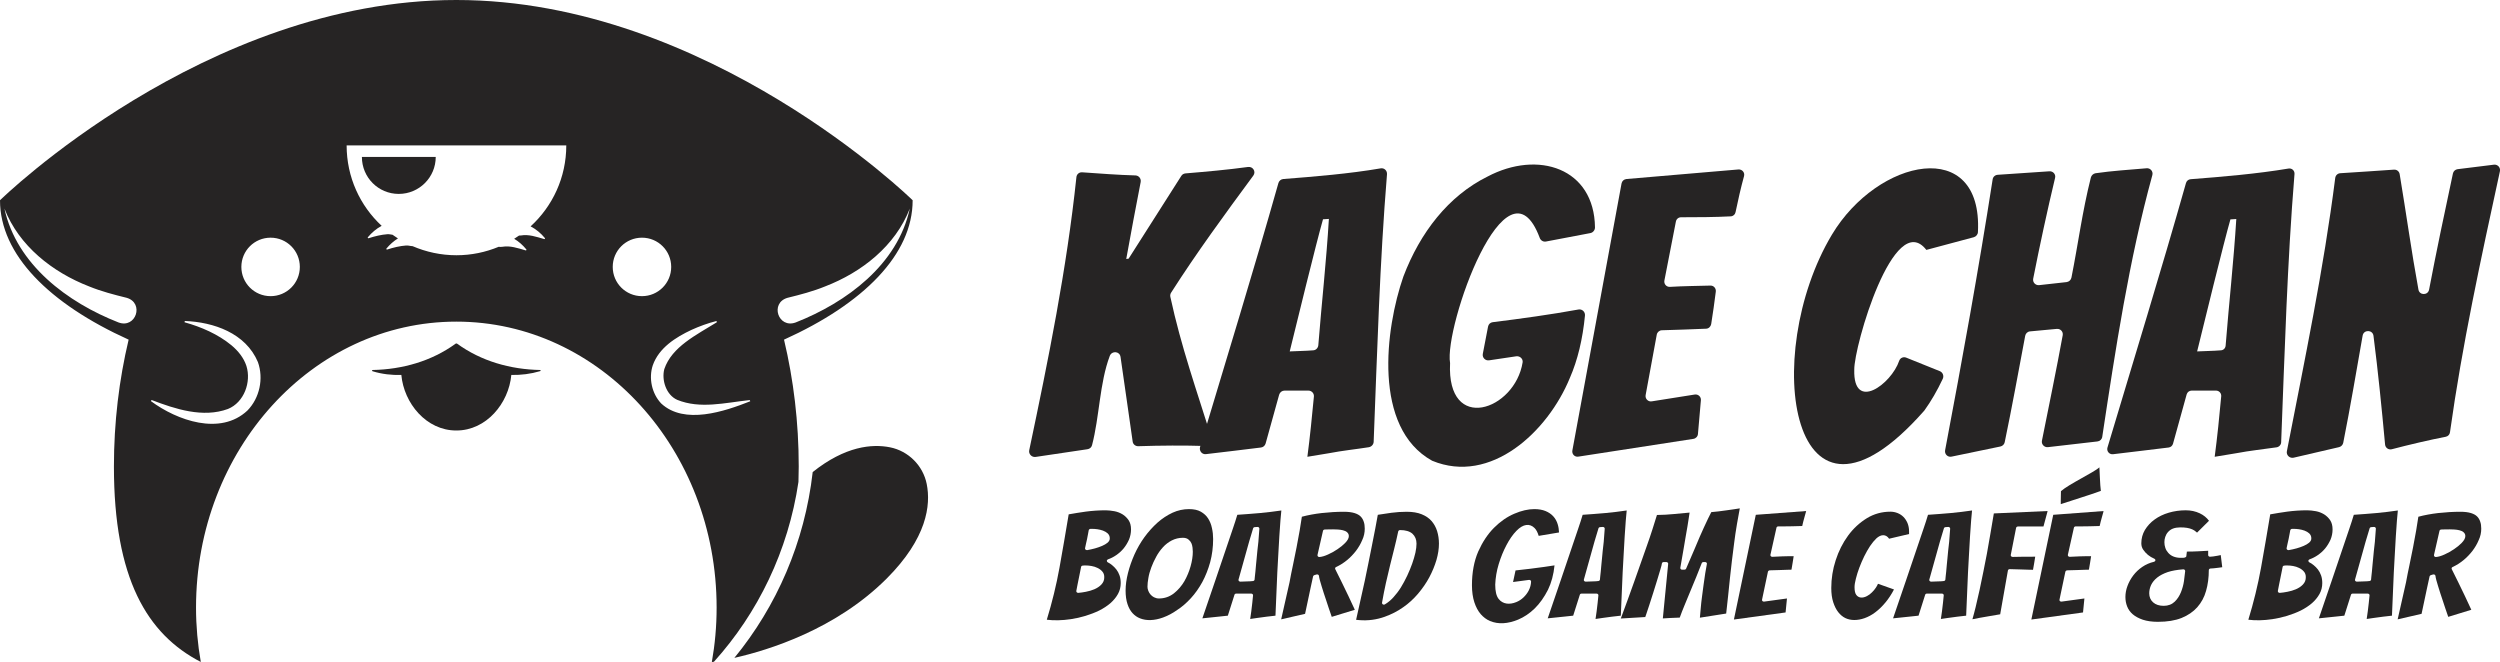 <?xml version="1.0" encoding="utf-8"?>

<svg version="1.1" id="图层_1" xmlns="http://www.w3.org/2000/svg" xmlns:xlink="http://www.w3.org/1999/xlink" x="0px" y="0px"
	 viewBox="0 0 271.9 72" style="enable-background:new 0 0 271.9 72;" xml:space="preserve">
<style type="text/css">
	.st0{fill:#262424;}
</style>
<g>
	<g>
		<path class="st0" d="M100.79,52.64c-0.4-2-1.99-3.59-3.99-3.99c-1.96-0.39-4.87-0.13-8.41,2.69c-0.87,7.65-3.93,14.62-8.52,20.21
			c3.73-0.84,11.04-3.1,16.57-8.63C100.82,58.53,101.25,54.94,100.79,52.64z"/>
		<path class="st0" d="M43.37,21.09c2.22,0,4.02-1.8,4.02-4.02h-8.03C39.36,19.3,41.15,21.09,43.37,21.09z"/>
		<path class="st0" d="M58.74,40.24c-1.61-0.03-3.21-0.27-4.74-0.74c-1.53-0.47-2.99-1.18-4.28-2.12c-0.05-0.03-0.12-0.04-0.17,0
			c-1.29,0.94-2.75,1.65-4.28,2.12c-1.53,0.47-3.13,0.71-4.74,0.74c-0.03,0-0.05,0.02-0.06,0.05c-0.02,0.05,0.02,0.09,0.06,0.09
			c1.01,0.31,2.07,0.43,3.12,0.4c0.28,3.08,2.72,6.05,5.98,6.04c3.26,0.01,5.7-2.96,5.98-6.04c1.05,0.02,2.11-0.11,3.12-0.41
			c0.04-0.01,0.07-0.03,0.07-0.07C58.8,40.27,58.77,40.24,58.74,40.24z"/>
		<path class="st0" d="M99.26,21.78c0,0-22.22-21.78-49.63-21.78S0,21.78,0,21.78c0,5.89,5.33,11.24,13.99,15.16
			c-1.04,4.37-1.6,9-1.6,13.8c0,12.14,3.58,18.23,9.46,21.26c0,0,0,0,0,0c0,0-0.01,0-0.01,0c-0.34-1.92-0.52-3.9-0.52-5.92
			c0-17.17,12.67-31.1,28.31-31.1s28.31,13.92,28.31,31.1c0,2.02-0.18,4-0.52,5.92c0.01-0.01,0.02-0.01,0.03-0.01c0,0,0,0.01,0,0.01
			s0.08-0.01,0.2-0.03c4.78-5.3,8.08-12.06,9.19-19.56c0.02-0.54,0.03-1.09,0.03-1.67c0-4.8-0.56-9.43-1.6-13.8
			C93.93,33.02,99.26,27.68,99.26,21.78z M12.89,35.07C7.35,32.9,1.81,28.78,0.48,22.68c1.58,4.07,5.24,6.93,9.21,8.47
			c1.32,0.54,2.71,0.9,4.09,1.24C15.71,32.95,14.79,35.77,12.89,35.07z M26.91,44.65c-2.95,2.77-7.67,1.07-10.49-1.02
			c0,0,0.06-0.13,0.06-0.13c2.58,0.99,5.6,1.98,8.31,0.98c1.76-0.71,2.56-2.94,2.01-4.68c-0.29-0.89-0.91-1.65-1.63-2.25
			c-1.47-1.21-3.28-1.99-5.1-2.5c0,0,0.03-0.14,0.03-0.14c3.12,0.12,6.62,1.31,7.95,4.47C28.69,41.17,28.24,43.29,26.91,44.65z
			 M29.43,32.21c-1.76,0-3.18-1.42-3.18-3.18s1.42-3.18,3.18-3.18s3.18,1.42,3.18,3.18S31.19,32.21,29.43,32.21z M59.26,25.89
			c0.05,0.06-0.02,0.14-0.08,0.11c-0.82-0.24-1.69-0.54-2.52-0.39c-0.08,0.01-0.15,0.01-0.21,0.01c-0.17,0.12-0.35,0.24-0.53,0.35
			c0.51,0.3,0.94,0.69,1.32,1.15c0.05,0.06-0.02,0.14-0.08,0.11c-0.82-0.24-1.69-0.54-2.52-0.39c-0.16,0.02-0.28,0.02-0.4,0
			c-1.42,0.59-2.97,0.92-4.6,0.92c-1.69,0-3.31-0.36-4.77-0.99c-0.23,0-0.46-0.09-0.7-0.07c-0.68,0.05-1.39,0.22-2.06,0.44
			c-0.07,0.02-0.12-0.06-0.08-0.11c0.36-0.43,0.77-0.8,1.25-1.1c-0.2-0.13-0.4-0.26-0.59-0.4c-0.18-0.02-0.36-0.07-0.54-0.06
			c-0.68,0.05-1.39,0.22-2.06,0.44c-0.07,0.02-0.12-0.06-0.08-0.11c0.42-0.5,0.92-0.93,1.5-1.24c-2.35-2.18-3.81-5.29-3.81-8.75
			h23.89c0,3.49-1.49,6.62-3.88,8.81C58.31,24.93,58.83,25.37,59.26,25.89z M66.64,29.03c0-1.76,1.42-3.18,3.18-3.18
			s3.18,1.42,3.18,3.18s-1.42,3.18-3.18,3.18S66.64,30.79,66.64,29.03z M71.91,43.88c-1.02-1.08-1.38-2.75-0.91-4.16
			c0.67-1.89,2.48-3.03,4.2-3.84c0.88-0.4,1.79-0.73,2.73-0.97l0.03,0.14c-2.24,1.39-4.89,2.67-5.71,5.09
			c-0.31,1.18,0.19,2.81,1.41,3.35c2.49,1.01,5.14,0.32,7.88,0.02c0,0,0.06,0.13,0.06,0.13C78.8,44.75,74.43,46.23,71.91,43.88z
			 M85.65,32.39c1.38-0.34,2.77-0.7,4.09-1.24c3.97-1.53,7.63-4.39,9.21-8.47c-1.32,6.1-6.87,10.21-12.41,12.39
			C84.63,35.77,83.71,32.95,85.65,32.39z"/>
	</g>
	<g>
		<g>
			<path class="st0" d="M111.94,48.96c2.09-9.9,4.08-19.73,5.13-29.69c0.03-0.32,0.3-0.55,0.62-0.53c1.88,0.13,3.91,0.29,5.8,0.34
				c0.37,0.01,0.64,0.35,0.57,0.72c-0.54,2.78-1.03,5.38-1.57,8.37l0.26-0.04c1.73-2.7,3.97-6.23,5.73-9
				c0.1-0.16,0.26-0.25,0.45-0.27c2.28-0.19,4.54-0.39,6.81-0.7c0.53-0.07,0.89,0.51,0.57,0.94c-3.09,4.19-6.17,8.39-8.94,12.73
				c-0.09,0.14-0.12,0.31-0.08,0.47c1.16,5.38,2.87,10.2,4.5,15.42c0.12,0.4-0.18,0.8-0.6,0.79c-2.47-0.08-4.92-0.06-7.39,0.02
				c-0.3,0.01-0.57-0.2-0.61-0.5c-0.4-2.91-0.9-6.2-1.32-9.21c-0.09-0.63-0.94-0.7-1.17-0.11c-1.11,2.94-1.12,6.63-1.93,9.71
				c-0.06,0.24-0.26,0.41-0.51,0.44l-5.65,0.84C112.2,49.74,111.85,49.37,111.94,48.96z"/>
			<path class="st0" d="M144.49,49.3c-0.85,0.14-1.62,0.27-2.3,0.38c0.28-2.11,0.51-4.44,0.71-6.55c0.03-0.36-0.25-0.65-0.61-0.65
				h-2.58c-0.27,0-0.51,0.18-0.59,0.45l-1.47,5.3c-0.07,0.24-0.26,0.41-0.5,0.44c-1.9,0.25-4.03,0.48-5.98,0.72
				c-0.44,0.06-0.77-0.35-0.65-0.78c2.86-9.55,5.83-19.18,8.52-28.7c0.07-0.24,0.28-0.42,0.53-0.44c3.46-0.27,7.15-0.57,10.59-1.16
				c0.39-0.07,0.72,0.25,0.69,0.64c-0.79,9.65-1.06,19.17-1.45,29.1c-0.01,0.29-0.24,0.54-0.53,0.59
				C147.4,48.87,146.06,49,144.49,49.3z M140.27,38.22c0.71-0.04,1.75-0.05,2.57-0.12c0.29-0.02,0.51-0.26,0.54-0.55
				c0.35-4.43,0.88-9.2,1.15-13.74l-0.64,0.04C143.19,26.28,140.91,35.61,140.27,38.22z"/>
			<path class="st0" d="M170.74,41.1c-2.4,5.86-8.61,11.65-14.98,9.01c-6.48-3.58-5.1-14.36-3.13-20.03
				c1.82-4.79,4.9-8.77,9.14-10.87c5.51-2.92,11.63-0.93,11.7,5.53c0,0.29-0.22,0.56-0.5,0.61l-4.84,0.92
				c-0.29,0.05-0.57-0.12-0.67-0.4c-3.6-9.63-10.42,9.72-9.75,13.62c-0.38,7.72,7.06,5.14,7.89-0.08c0.06-0.39-0.3-0.71-0.69-0.66
				l-2.96,0.44c-0.41,0.06-0.76-0.3-0.68-0.71l0.57-2.96c0.05-0.26,0.25-0.45,0.51-0.48c3.05-0.38,6.33-0.83,9.33-1.38
				c0.39-0.07,0.74,0.26,0.7,0.66C172.13,36.89,171.59,39.15,170.74,41.1z"/>
			<path class="st0" d="M171.01,49l5.35-29.05c0.05-0.26,0.26-0.45,0.53-0.48l12.18-1.04c0.41-0.03,0.72,0.34,0.61,0.73
				c-0.35,1.28-0.66,2.65-0.92,3.91c-0.05,0.26-0.26,0.45-0.53,0.46c-1.67,0.09-3.7,0.1-5.4,0.1c-0.28,0-0.51,0.2-0.56,0.47
				l-1.25,6.41c-0.07,0.38,0.22,0.71,0.6,0.69c1.47-0.09,3.01-0.1,4.41-0.14c0.36-0.01,0.63,0.31,0.58,0.67
				c-0.16,1.19-0.3,2.33-0.5,3.52c-0.05,0.27-0.27,0.49-0.55,0.5c-1.52,0.08-3.21,0.11-4.82,0.17c-0.27,0.01-0.5,0.21-0.55,0.48
				l-1.21,6.57c-0.07,0.4,0.27,0.75,0.67,0.68l4.67-0.74c0.38-0.06,0.71,0.25,0.67,0.63l-0.32,3.66c-0.02,0.27-0.23,0.49-0.49,0.53
				l-12.5,1.93C171.28,49.74,170.94,49.4,171.01,49z"/>
			<path class="st0" d="M209.3,44.64c-0.02,0.02-0.04,0.05-0.06,0.07c-14.5,16.42-17.84-6.09-10-19.19
				c4.98-8.31,16.41-10.74,15.88-0.28c-0.01,0.26-0.2,0.49-0.45,0.56l-5.16,1.38c-3.52-4.53-7.88,10.48-7.84,13.04
				c-0.12,4.61,4.03,1.57,4.89-0.99c0.11-0.31,0.46-0.46,0.77-0.33l3.65,1.47c0.32,0.13,0.46,0.51,0.32,0.82
				C210.69,42.49,210.02,43.64,209.3,44.64z"/>
			<path class="st0" d="M211.55,48.97c1.86-9.81,3.65-19.68,5.17-29.46c0.04-0.28,0.27-0.48,0.55-0.5l5.62-0.38
				c0.4-0.03,0.72,0.33,0.62,0.72c-0.84,3.51-1.68,7.4-2.38,10.96c-0.08,0.4,0.26,0.75,0.66,0.7l2.97-0.33
				c0.26-0.03,0.48-0.23,0.53-0.49c0.75-3.77,1.17-7.13,2.11-10.88c0.06-0.24,0.27-0.43,0.51-0.47c1.86-0.27,3.64-0.37,5.55-0.54
				c0.41-0.04,0.74,0.34,0.63,0.74c-2.55,9.28-4,18.9-5.45,28.47c-0.04,0.27-0.25,0.47-0.52,0.5l-5.38,0.62
				c-0.4,0.05-0.74-0.31-0.66-0.7c0.75-3.76,1.59-7.79,2.26-11.47c0.07-0.39-0.25-0.73-0.65-0.69l-2.9,0.27
				c-0.27,0.02-0.48,0.22-0.53,0.48c-0.7,3.71-1.45,7.85-2.23,11.58c-0.05,0.23-0.23,0.41-0.47,0.46l-5.3,1.1
				C211.84,49.76,211.47,49.39,211.55,48.97z"/>
			<path class="st0" d="M243.17,49.3c-0.85,0.14-1.62,0.27-2.3,0.38c0.28-2.12,0.52-4.46,0.71-6.58c0.03-0.34-0.24-0.62-0.57-0.62
				h-2.64c-0.26,0-0.48,0.17-0.55,0.42l-1.48,5.35c-0.06,0.22-0.24,0.39-0.47,0.42c-1.92,0.25-4.08,0.48-6.05,0.73
				c-0.41,0.05-0.73-0.33-0.61-0.73c2.86-9.57,5.84-19.22,8.54-28.77c0.07-0.23,0.26-0.39,0.5-0.41c3.49-0.27,7.19-0.58,10.65-1.16
				c0.37-0.06,0.68,0.23,0.65,0.6c-0.79,9.68-1.06,19.21-1.45,29.17c-0.01,0.28-0.23,0.51-0.5,0.55
				C246.1,48.87,244.76,49,243.17,49.3z M238.96,38.22c0.72-0.04,1.77-0.05,2.6-0.12c0.28-0.02,0.48-0.24,0.5-0.52
				c0.35-4.44,0.88-9.22,1.16-13.76l-0.64,0.04C241.88,26.28,239.6,35.61,238.96,38.22z"/>
			<path class="st0" d="M248.72,49.08c1.93-9.92,4-19.79,5.26-29.73c0.04-0.28,0.26-0.49,0.54-0.51c1.94-0.13,3.95-0.25,5.85-0.39
				c0.31-0.02,0.57,0.19,0.62,0.5c0.71,4.25,1.28,8.41,2.04,12.55c0.12,0.64,1.04,0.64,1.16-0.01c0.8-4.19,1.68-8.37,2.59-12.62
				c0.05-0.25,0.26-0.44,0.51-0.47l3.95-0.49c0.41-0.05,0.74,0.32,0.65,0.72c-2.09,9.63-4.1,18.86-5.43,28.38
				c-0.03,0.25-0.21,0.44-0.45,0.49c-1.72,0.33-4.1,0.89-5.88,1.36c-0.36,0.09-0.7-0.16-0.73-0.52c-0.37-4-0.76-7.92-1.26-11.82
				c-0.09-0.67-1.06-0.69-1.18-0.02c-0.68,3.86-1.33,7.74-2.11,11.66c-0.05,0.23-0.22,0.41-0.45,0.47l-4.95,1.15
				C249.02,49.87,248.64,49.5,248.72,49.08z"/>
		</g>
		<g>
			<path class="st0" d="M123.01,57.58c0-0.41-0.09-0.74-0.26-1c-0.18-0.26-0.4-0.48-0.66-0.64c-0.27-0.16-0.56-0.28-0.88-0.34
				c-0.34-0.06-0.66-0.1-0.95-0.1c-0.73,0-1.46,0.05-2.15,0.14c-0.64,0.09-1.27,0.19-1.88,0.3c-0.32,1.94-0.66,3.89-1,5.8
				c-0.34,1.89-0.81,3.8-1.38,5.66c0.77,0.1,1.67,0.08,2.61-0.06c0.54-0.08,1.08-0.2,1.6-0.36c0.52-0.16,1.02-0.35,1.49-0.58
				c0.46-0.23,0.87-0.5,1.22-0.8c0.34-0.3,0.62-0.64,0.82-1c0.2-0.36,0.3-0.76,0.3-1.18c0-0.31-0.04-0.59-0.13-0.84
				c-0.09-0.25-0.2-0.46-0.34-0.64c-0.14-0.18-0.3-0.34-0.46-0.47s-0.32-0.24-0.47-0.31c-0.07-0.03-0.11-0.1-0.11-0.17
				c0-0.07,0.06-0.13,0.13-0.16c0.3-0.1,0.61-0.26,0.9-0.46c0.3-0.21,0.57-0.45,0.8-0.73c0.23-0.28,0.42-0.6,0.58-0.95
				C122.93,58.35,123.01,57.97,123.01,57.58z M119.78,63.58c-0.2,0.21-0.46,0.38-0.76,0.51c-0.29,0.12-0.59,0.21-0.91,0.27
				c-0.3,0.06-0.58,0.1-0.83,0.12c-0.01,0-0.01,0-0.02,0c-0.06,0-0.11-0.02-0.15-0.06c-0.04-0.04-0.06-0.1-0.05-0.15
				c0.05-0.28,0.1-0.52,0.14-0.73l0.12-0.59c0.04-0.22,0.08-0.4,0.12-0.59c0.04-0.2,0.09-0.44,0.14-0.7
				c0.01-0.07,0.07-0.13,0.15-0.14c0.07-0.01,0.13-0.02,0.19-0.02h0.16c0.2,0,0.42,0.02,0.64,0.06c0.23,0.04,0.45,0.11,0.65,0.21
				c0.21,0.1,0.38,0.23,0.51,0.38c0.15,0.16,0.22,0.37,0.22,0.61C120.11,63.08,120,63.35,119.78,63.58z M120.45,59.03
				c-0.15,0.12-0.34,0.24-0.58,0.34c-0.23,0.1-0.49,0.19-0.77,0.27c-0.28,0.08-0.57,0.14-0.85,0.19c-0.01,0-0.02,0-0.04,0
				c-0.05,0-0.1-0.02-0.14-0.05c-0.05-0.04-0.07-0.1-0.06-0.16c0.02-0.14,0.06-0.29,0.1-0.47c0.04-0.17,0.08-0.35,0.12-0.53
				c0.04-0.18,0.07-0.36,0.1-0.52c0.03-0.17,0.06-0.31,0.08-0.43c0.02-0.08,0.1-0.15,0.2-0.15h0.19c0.16,0,0.34,0.01,0.55,0.04
				c0.21,0.03,0.41,0.08,0.61,0.15c0.21,0.08,0.38,0.18,0.51,0.3c0.15,0.14,0.23,0.32,0.23,0.53
				C120.71,58.72,120.62,58.89,120.45,59.03z"/>
			<path class="st0" d="M129.52,65.06c0.47-0.51,0.88-1.1,1.24-1.75c0.35-0.65,0.64-1.38,0.86-2.17c0.21-0.79,0.32-1.63,0.32-2.52
				c0-0.4-0.04-0.8-0.13-1.19c-0.08-0.39-0.22-0.74-0.42-1.05c-0.19-0.3-0.46-0.54-0.79-0.73c-0.33-0.19-0.77-0.28-1.29-0.28
				c-0.61,0-1.21,0.13-1.78,0.39c-0.58,0.27-1.13,0.63-1.64,1.08c-0.51,0.46-0.99,0.99-1.42,1.58c-0.43,0.59-0.79,1.23-1.09,1.89
				c-0.29,0.66-0.53,1.33-0.7,2.01c-0.17,0.67-0.26,1.31-0.26,1.91c0,0.57,0.07,1.07,0.21,1.48c0.13,0.4,0.32,0.73,0.55,0.98
				c0.23,0.25,0.5,0.44,0.81,0.56c0.69,0.28,1.57,0.25,2.5-0.09c0.52-0.19,1.04-0.46,1.54-0.82
				C128.55,66.01,129.05,65.57,129.52,65.06z M126.04,65.09c-0.19,0-0.37-0.05-0.53-0.13c-0.15-0.08-0.28-0.18-0.38-0.3
				c-0.1-0.11-0.18-0.25-0.24-0.4c-0.06-0.15-0.09-0.3-0.09-0.44c0-0.27,0.03-0.6,0.1-0.97c0.06-0.37,0.17-0.75,0.32-1.15
				c0.14-0.38,0.32-0.77,0.53-1.15c0.2-0.38,0.45-0.72,0.73-1.03c0.28-0.31,0.61-0.56,0.96-0.74c0.37-0.19,0.78-0.29,1.21-0.29
				c0.25,0,0.46,0.06,0.61,0.19c0.14,0.11,0.25,0.25,0.32,0.41c0.06,0.14,0.1,0.3,0.12,0.47c0.02,0.16,0.03,0.31,0.03,0.45
				c0,0.47-0.08,1.01-0.24,1.58c-0.16,0.57-0.39,1.12-0.68,1.63c-0.3,0.51-0.68,0.95-1.13,1.31
				C127.2,64.9,126.66,65.09,126.04,65.09z"/>
			<path class="st0" d="M137.76,67.07c0.33-0.03,0.65-0.07,0.96-0.11c0.07-1.66,0.14-3.22,0.2-4.7l0.11-1.99
				c0.04-0.68,0.07-1.32,0.11-1.94c0.04-0.62,0.08-1.19,0.12-1.72c0.04-0.42,0.07-0.78,0.1-1.09c-0.76,0.11-1.55,0.21-2.33,0.28
				c-0.83,0.07-1.66,0.14-2.46,0.19c-0.14,0.47-0.3,0.97-0.49,1.52c-0.2,0.6-0.41,1.22-0.63,1.86l-1.29,3.81
				c-0.46,1.34-0.92,2.7-1.39,4.07l1.93-0.2c0.31-0.03,0.6-0.06,0.84-0.09l0.72-2.27c0.02-0.08,0.1-0.13,0.19-0.13h1.63
				c0.06,0,0.11,0.02,0.15,0.06c0.04,0.04,0.06,0.09,0.05,0.14c-0.03,0.22-0.05,0.48-0.08,0.79c-0.03,0.31-0.07,0.62-0.11,0.93
				l-0.12,0.84l0.75-0.11C137.1,67.16,137.44,67.11,137.76,67.07z M136.6,61.48c-0.02,0.24-0.05,0.46-0.06,0.67
				c-0.02,0.21-0.04,0.39-0.06,0.55c-0.02,0.15-0.03,0.26-0.03,0.32c0,0.08-0.06,0.15-0.15,0.17c-0.06,0.01-0.16,0.02-0.3,0.03
				l-0.82,0.03c-0.14,0.01-0.23,0.01-0.28,0.01c-0.06,0-0.12-0.03-0.16-0.07s-0.05-0.1-0.04-0.15l1.16-4.15l0.43-1.43
				c0.02-0.07,0.1-0.13,0.18-0.13l0.28-0.02c0.06-0.01,0.12,0.02,0.16,0.05c0.04,0.04,0.06,0.09,0.06,0.14l-0.11,1.44
				c-0.08,0.66-0.14,1.26-0.19,1.82L136.6,61.48z"/>
			<path class="st0" d="M148.43,57.5c0-0.28-0.03-0.54-0.11-0.76c-0.07-0.22-0.18-0.41-0.34-0.57c-0.16-0.16-0.38-0.28-0.67-0.37
				c-0.3-0.09-0.68-0.14-1.14-0.14c-0.8,0-1.62,0.05-2.43,0.14c-0.76,0.09-1.48,0.22-2.15,0.4c-0.06,0.44-0.14,0.94-0.24,1.51
				c-0.11,0.59-0.22,1.2-0.34,1.84c-0.12,0.64-0.25,1.28-0.39,1.92c-0.14,0.64-0.26,1.26-0.37,1.86c-0.3,1.32-0.6,2.66-0.91,4.03
				l2.6-0.6c0.09-0.43,0.18-0.85,0.27-1.27l0.04-0.19c0.09-0.44,0.18-0.9,0.29-1.37c0.11-0.47,0.2-0.89,0.27-1.24
				c0.01-0.06,0.07-0.12,0.14-0.14l0.24-0.07c0.06-0.01,0.12-0.01,0.17,0.02c0.05,0.03,0.08,0.08,0.09,0.13
				c0.01,0.11,0.04,0.26,0.09,0.45c0.05,0.19,0.11,0.41,0.19,0.65c0.07,0.24,0.15,0.5,0.24,0.77c0.09,0.27,0.18,0.53,0.26,0.78
				c0.18,0.57,0.39,1.17,0.61,1.81l2.51-0.77c-0.23-0.49-0.46-0.99-0.69-1.48c-0.22-0.47-0.46-0.97-0.72-1.49
				c-0.26-0.52-0.5-1.01-0.72-1.45c-0.04-0.09,0-0.19,0.09-0.23c0.42-0.19,0.81-0.44,1.18-0.74c0.37-0.3,0.7-0.65,0.98-1.01
				c0.28-0.37,0.51-0.76,0.68-1.17C148.35,58.33,148.43,57.91,148.43,57.5z M146.31,59.04c-0.23,0.24-0.51,0.47-0.84,0.69
				c-0.32,0.22-0.67,0.41-1.02,0.57c-0.37,0.17-0.68,0.26-0.94,0.28c-0.01,0-0.01,0-0.02,0c-0.06,0-0.11-0.02-0.15-0.06
				c-0.04-0.04-0.06-0.1-0.05-0.16l0.6-2.63c0.02-0.08,0.1-0.14,0.2-0.14c0.11,0,0.23,0,0.37-0.01c0.37-0.01,0.7-0.01,1.03,0.01
				c0.2,0.01,0.39,0.04,0.56,0.08c0.19,0.05,0.34,0.11,0.45,0.21c0.13,0.11,0.2,0.25,0.2,0.42
				C146.7,58.53,146.57,58.77,146.31,59.04z"/>
			<path class="st0" d="M154.22,64.58c0.48-0.57,0.9-1.17,1.23-1.79c0.33-0.62,0.59-1.25,0.78-1.89c0.18-0.63,0.27-1.23,0.27-1.78
				c0-0.48-0.07-0.94-0.2-1.36c-0.13-0.42-0.34-0.79-0.61-1.1c-0.27-0.31-0.63-0.55-1.07-0.73c-0.44-0.18-0.99-0.27-1.63-0.27
				c-0.56,0-1.12,0.04-1.66,0.11c-0.5,0.07-1,0.14-1.48,0.22c-0.08,0.46-0.17,0.95-0.27,1.47c-0.12,0.58-0.24,1.2-0.36,1.83
				c-0.13,0.64-0.26,1.29-0.39,1.95l-0.39,1.9c-0.31,1.39-0.63,2.81-0.95,4.27c0.1,0.01,0.2,0.02,0.31,0.03
				c0.97,0.09,1.94-0.05,2.8-0.36c0.72-0.26,1.4-0.6,2-1.03C153.19,65.65,153.74,65.14,154.22,64.58z M151.54,64.97
				c-0.29,0.32-0.6,0.57-0.92,0.76c-0.03,0.02-0.07,0.03-0.11,0.03c-0.04,0-0.08-0.01-0.11-0.03c-0.07-0.04-0.1-0.11-0.09-0.18
				c0.13-0.76,0.28-1.49,0.43-2.18c0.15-0.66,0.3-1.3,0.45-1.91c0.15-0.61,0.3-1.21,0.45-1.8c0.15-0.58,0.29-1.21,0.43-1.86
				c0.02-0.08,0.1-0.15,0.2-0.15c0.6,0,1.06,0.14,1.35,0.4c0.29,0.27,0.44,0.63,0.44,1.08c0,0.28-0.04,0.6-0.12,0.98
				c-0.09,0.37-0.2,0.78-0.35,1.19c-0.15,0.42-0.33,0.86-0.54,1.31c-0.21,0.45-0.45,0.88-0.69,1.28
				C152.11,64.29,151.83,64.65,151.54,64.97z"/>
			<path class="st0" d="M168.36,64.14c0.37-0.76,0.61-1.65,0.71-2.65c-0.34,0.05-0.72,0.11-1.14,0.17c-0.54,0.08-1.04,0.14-1.52,0.2
				c-0.52,0.06-1.04,0.12-1.58,0.18l-0.27,1.26l1.73-0.23c0.06-0.01,0.12,0.01,0.16,0.04c0.05,0.04,0.07,0.09,0.07,0.14
				c-0.01,0.34-0.1,0.66-0.25,0.96c-0.15,0.29-0.34,0.54-0.57,0.76c-0.23,0.22-0.49,0.39-0.78,0.51c-0.75,0.31-1.47,0.23-1.92-0.33
				c-0.26-0.33-0.38-0.84-0.38-1.57c0.03-0.73,0.15-1.48,0.38-2.23c0.23-0.75,0.51-1.44,0.84-2.06c0.33-0.63,0.69-1.15,1.08-1.55
				c0.75-0.78,1.46-0.83,1.98-0.31c0.19,0.19,0.33,0.47,0.45,0.85l2.21-0.37c-0.01-0.31-0.06-0.62-0.15-0.91
				c-0.1-0.32-0.26-0.61-0.48-0.85c-0.22-0.24-0.5-0.43-0.84-0.57c-0.34-0.14-0.75-0.21-1.22-0.21c-0.67,0-1.4,0.17-2.17,0.5
				c-0.78,0.33-1.52,0.84-2.21,1.53c-0.69,0.69-1.26,1.56-1.72,2.59c-0.45,1.04-0.68,2.27-0.68,3.66c0,0.71,0.09,1.33,0.26,1.85
				c0.17,0.52,0.4,0.95,0.69,1.29c0.29,0.33,0.63,0.59,1.01,0.75c0.91,0.38,1.93,0.31,3.06-0.15c0.64-0.27,1.25-0.67,1.81-1.22
				C167.46,65.64,167.95,64.95,168.36,64.14z"/>
			<path class="st0" d="M175.32,67.07c0.33-0.03,0.65-0.07,0.96-0.11c0.07-1.66,0.14-3.22,0.2-4.7l0.11-1.99
				c0.04-0.68,0.07-1.32,0.11-1.94c0.04-0.62,0.08-1.19,0.12-1.72c0.04-0.42,0.07-0.78,0.1-1.09c-0.76,0.11-1.55,0.21-2.33,0.28
				c-0.83,0.07-1.66,0.14-2.46,0.19c-0.14,0.47-0.3,0.97-0.49,1.52c-0.2,0.6-0.41,1.22-0.63,1.86l-1.29,3.81
				c-0.46,1.34-0.92,2.7-1.39,4.07l1.93-0.2c0.31-0.03,0.6-0.06,0.84-0.09l0.72-2.27c0.02-0.08,0.1-0.13,0.19-0.13h1.63
				c0.06,0,0.11,0.02,0.15,0.06c0.04,0.04,0.06,0.09,0.05,0.14c-0.03,0.22-0.05,0.48-0.08,0.79c-0.03,0.31-0.07,0.62-0.11,0.93
				l-0.12,0.84l0.75-0.11C174.66,67.16,175.01,67.11,175.32,67.07z M174.16,61.48c-0.02,0.24-0.05,0.46-0.06,0.67
				c-0.02,0.21-0.04,0.39-0.06,0.55c-0.02,0.15-0.03,0.26-0.03,0.32c0,0.08-0.06,0.15-0.15,0.17c-0.06,0.01-0.16,0.02-0.3,0.03
				l-0.82,0.03c-0.14,0.01-0.23,0.01-0.28,0.01c-0.06,0-0.12-0.03-0.16-0.07s-0.05-0.1-0.04-0.15l1.16-4.15l0.43-1.43
				c0.02-0.07,0.1-0.13,0.18-0.13l0.28-0.02c0.06-0.01,0.12,0.02,0.16,0.05c0.04,0.04,0.06,0.09,0.06,0.14l-0.11,1.44
				c-0.08,0.66-0.14,1.26-0.19,1.82L174.16,61.48z"/>
			<path class="st0" d="M188.15,62.87c0.06-0.58,0.13-1.2,0.21-1.86c0.08-0.65,0.17-1.31,0.25-1.98c0.08-0.64,0.18-1.32,0.3-2.02
				c0.1-0.59,0.2-1.16,0.31-1.72c-0.23,0.04-0.45,0.07-0.65,0.1l-0.84,0.12c-0.28,0.04-0.55,0.07-0.83,0.11
				c-0.24,0.03-0.5,0.05-0.78,0.08c-0.11,0.21-0.23,0.44-0.35,0.7c-0.15,0.3-0.3,0.62-0.45,0.96c-0.15,0.34-0.31,0.68-0.46,1.03
				l-0.58,1.37c-0.24,0.56-0.54,1.26-0.9,2.09c-0.03,0.07-0.11,0.11-0.19,0.11h-0.24c-0.06,0-0.12-0.02-0.15-0.06
				c-0.04-0.04-0.06-0.09-0.05-0.14c0.15-0.83,0.27-1.52,0.36-2.07c0.09-0.55,0.16-1.01,0.23-1.36c0.06-0.32,0.11-0.62,0.16-0.92
				l0.02-0.11c0.06-0.33,0.11-0.65,0.15-0.95l0.09-0.6c-0.61,0.05-1.19,0.1-1.73,0.16c-0.57,0.06-1.18,0.09-1.82,0.1
				c-0.14,0.47-0.3,0.98-0.48,1.53c-0.19,0.6-0.4,1.22-0.63,1.86c-0.23,0.64-0.45,1.29-0.68,1.93c-0.23,0.65-0.45,1.28-0.66,1.87
				c-0.47,1.33-0.97,2.69-1.48,4.07l2.66-0.16c0.03-0.07,0.06-0.18,0.11-0.32l0.33-0.99c0.13-0.4,0.27-0.84,0.42-1.31
				c0.15-0.47,0.29-0.92,0.42-1.35c0.13-0.44,0.25-0.82,0.35-1.16c0.12-0.4,0.17-0.6,0.18-0.7c0.01-0.09,0.1-0.15,0.2-0.15h0.28
				c0.06,0,0.11,0.02,0.15,0.06c0.04,0.04,0.06,0.09,0.05,0.14l-0.58,5.93l0.85-0.05c0.28-0.01,0.61-0.03,0.99-0.04
				c0.15-0.43,0.33-0.88,0.52-1.34c0.21-0.49,0.41-0.99,0.62-1.5l0.67-1.62c0.21-0.51,0.4-1,0.58-1.46c0.03-0.07,0.1-0.12,0.19-0.12
				h0.17c0.06,0,0.12,0.02,0.16,0.06c0.04,0.04,0.05,0.09,0.04,0.15c-0.06,0.28-0.12,0.63-0.18,1.02c-0.06,0.4-0.12,0.82-0.18,1.25
				l-0.17,1.29c-0.06,0.43-0.1,0.82-0.13,1.17c-0.03,0.35-0.06,0.65-0.08,0.89c-0.01,0.08-0.01,0.16-0.02,0.22l2.86-0.45
				C187.88,65.53,188.01,64.23,188.15,62.87z"/>
			<path class="st0" d="M196.12,56.74c0.06-0.23,0.12-0.45,0.18-0.66c0.04-0.17,0.09-0.34,0.14-0.5l-5.48,0.41l-2.38,11.39
				l5.62-0.77l0.15-1.52l-2.48,0.34c-0.06,0.01-0.13-0.01-0.18-0.05c-0.05-0.04-0.06-0.1-0.05-0.16l0.64-3.04
				c0.02-0.08,0.1-0.14,0.19-0.15c0.39-0.01,0.74-0.02,1.07-0.03c0.29-0.01,0.57-0.02,0.86-0.03c0.18,0,0.33-0.01,0.44-0.01
				c0.05-0.26,0.09-0.52,0.13-0.77c0.03-0.23,0.07-0.46,0.11-0.7c-0.11,0-0.25,0-0.4,0c-0.28,0-0.56,0.01-0.84,0.02
				c-0.34,0.01-0.7,0.03-1.08,0.05c-0.04,0.01-0.12-0.02-0.16-0.06s-0.06-0.1-0.05-0.15l0.66-2.96c0.02-0.08,0.1-0.14,0.2-0.14h0.7
				c0.27,0,0.53,0,0.79-0.01l0.74-0.02c0.15,0,0.27-0.01,0.37-0.01C196.04,57.07,196.08,56.91,196.12,56.74z"/>
			<path class="st0" d="M205.09,65.49c0.32-0.39,0.63-0.86,0.9-1.38l-1.74-0.62c-0.06,0.14-0.13,0.28-0.22,0.41
				c-0.13,0.2-0.28,0.38-0.44,0.53c-0.16,0.16-0.34,0.3-0.54,0.4c-0.49,0.26-0.92,0.2-1.16-0.13c-0.13-0.17-0.19-0.45-0.19-0.84
				c0-0.25,0.05-0.56,0.15-0.94c0.09-0.37,0.22-0.77,0.37-1.18c0.16-0.42,0.34-0.84,0.53-1.23c0.2-0.4,0.41-0.78,0.63-1.11
				c0.22-0.33,0.45-0.61,0.68-0.83c0.5-0.47,1.05-0.5,1.4,0.02l2.17-0.51c0-0.03,0-0.06,0-0.08v-0.21c0-0.33-0.06-0.63-0.17-0.9
				c-0.11-0.26-0.26-0.49-0.44-0.67c-0.18-0.18-0.39-0.32-0.64-0.42c-0.25-0.1-0.51-0.15-0.78-0.15c-0.93,0-1.79,0.24-2.56,0.71
				c-0.78,0.48-1.47,1.11-2.04,1.89c-0.58,0.79-1.03,1.69-1.35,2.68c-0.32,0.98-0.48,2-0.48,3.02c0,0.59,0.07,1.11,0.21,1.54
				c0.14,0.43,0.32,0.8,0.55,1.09c0.22,0.28,0.48,0.5,0.77,0.64c0.58,0.28,1.32,0.28,2.09,0.01c0.39-0.14,0.79-0.35,1.17-0.64
				C204.35,66.3,204.73,65.93,205.09,65.49z"/>
			<path class="st0" d="M212.88,67.07c0.33-0.03,0.65-0.07,0.96-0.11c0.07-1.66,0.14-3.22,0.2-4.7l0.11-1.99
				c0.04-0.68,0.07-1.32,0.11-1.94c0.04-0.62,0.08-1.19,0.12-1.72c0.04-0.42,0.07-0.78,0.1-1.09c-0.76,0.11-1.55,0.21-2.33,0.28
				c-0.83,0.07-1.66,0.14-2.46,0.19c-0.14,0.47-0.3,0.97-0.49,1.52c-0.2,0.6-0.41,1.22-0.63,1.86l-1.29,3.81
				c-0.46,1.34-0.92,2.7-1.39,4.07l1.93-0.2c0.31-0.03,0.6-0.06,0.84-0.09l0.72-2.27c0.02-0.08,0.1-0.13,0.19-0.13h1.63
				c0.06,0,0.11,0.02,0.15,0.06c0.04,0.04,0.06,0.09,0.05,0.14c-0.03,0.22-0.05,0.48-0.08,0.79c-0.03,0.31-0.07,0.62-0.11,0.93
				l-0.12,0.84l0.75-0.11C212.22,67.16,212.57,67.11,212.88,67.07z M211.73,61.48c-0.02,0.24-0.05,0.46-0.06,0.67
				c-0.02,0.21-0.04,0.39-0.06,0.55c-0.02,0.15-0.03,0.26-0.03,0.32c0,0.08-0.06,0.15-0.15,0.17c-0.06,0.01-0.16,0.02-0.3,0.03
				l-0.82,0.03c-0.14,0.01-0.23,0.01-0.28,0.01c-0.06,0-0.12-0.03-0.16-0.07s-0.05-0.1-0.04-0.15l1.16-4.15l0.43-1.43
				c0.02-0.07,0.1-0.13,0.18-0.13l0.28-0.02c0.06-0.01,0.12,0.02,0.16,0.05c0.04,0.04,0.06,0.09,0.06,0.14l-0.11,1.44
				c-0.08,0.66-0.14,1.26-0.19,1.82L211.73,61.48z"/>
			<path class="st0" d="M222.25,57.25l0.45-1.67l-5.85,0.26c-0.25,1.52-0.51,2.99-0.76,4.41c-0.12,0.62-0.25,1.26-0.38,1.93
				c-0.13,0.67-0.27,1.33-0.41,1.98c-0.15,0.65-0.29,1.27-0.43,1.87c-0.12,0.47-0.23,0.92-0.35,1.32c0.23-0.05,0.48-0.1,0.76-0.15
				c0.42-0.08,0.8-0.14,1.15-0.2c0.36-0.07,0.74-0.13,1.11-0.19l0.84-4.76c0.01-0.09,0.1-0.15,0.2-0.15c0,0,0,0,0.01,0
				c0.4,0.01,0.76,0.02,1.08,0.03c0.32,0.01,0.63,0.02,0.93,0.03c0.2,0,0.37,0.01,0.51,0.01c0.04-0.25,0.09-0.5,0.13-0.74
				c0.04-0.23,0.08-0.46,0.11-0.69c-0.13,0-0.29,0.01-0.47,0.01h-0.88c-0.35,0-0.72,0.01-1.1,0.02c-0.04,0-0.12-0.02-0.16-0.06
				c-0.04-0.04-0.06-0.09-0.05-0.15l0.58-2.95c0.02-0.08,0.1-0.15,0.2-0.15H222.25z"/>
			<g>
				<path class="st0" d="M228.49,53.39c-0.09-0.62-0.12-1.98-0.16-2.56c-0.57,0.53-3.36,1.85-4.18,2.59c0,0.17,0,0.34-0.01,0.5
					c-0.01,0.18-0.01,0.36-0.01,0.53v0.3c0,0.03,0,0.05,0,0.08c0.66-0.22,1.38-0.45,2.13-0.69
					C227.05,53.89,227.8,53.64,228.49,53.39z"/>
				<path class="st0" d="M228.47,56.74c0.06-0.23,0.12-0.45,0.18-0.66c0.04-0.17,0.09-0.34,0.14-0.5l-5.48,0.41l-2.38,11.39
					l5.62-0.77l0.15-1.52l-2.48,0.34c-0.06,0.01-0.13-0.01-0.18-0.05c-0.05-0.04-0.06-0.1-0.05-0.16l0.64-3.04
					c0.02-0.08,0.1-0.14,0.19-0.15c0.39-0.01,0.74-0.02,1.07-0.03c0.29-0.01,0.57-0.02,0.86-0.03c0.18,0,0.33-0.01,0.44-0.01
					c0.05-0.26,0.09-0.52,0.13-0.77c0.03-0.23,0.07-0.46,0.11-0.7c-0.11,0-0.25,0-0.4,0c-0.28,0-0.56,0.01-0.84,0.02
					c-0.34,0.01-0.7,0.03-1.08,0.05c-0.04,0.01-0.12-0.02-0.16-0.06s-0.06-0.1-0.05-0.15l0.66-2.96c0.02-0.08,0.1-0.14,0.2-0.14h0.7
					c0.27,0,0.53,0,0.79-0.01l0.74-0.02c0.15,0,0.27-0.01,0.37-0.01C228.39,57.07,228.43,56.91,228.47,56.74z"/>
			</g>
			<path class="st0" d="M239.93,64.27c0.2-0.69,0.3-1.45,0.3-2.26c0-0.1,0.09-0.18,0.2-0.18c0.05,0,0.15-0.01,0.31-0.02
				c0.17-0.02,0.34-0.04,0.52-0.06l0.43-0.06l-0.16-1.32l-0.34,0.07c-0.17,0.03-0.33,0.06-0.49,0.08c-0.16,0.02-0.28,0.03-0.34,0.03
				c-0.11,0-0.2-0.08-0.2-0.18v-0.41c0-0.02,0-0.04,0-0.06c-0.39,0.02-0.76,0.04-1.11,0.06c-0.36,0.02-0.77,0.03-1.21,0.03
				c0,0.02,0,0.03,0,0.05c-0.01,0.08-0.02,0.16-0.03,0.23c-0.01,0.06-0.02,0.12-0.02,0.19c0,0.08-0.06,0.14-0.14,0.17
				c-0.09,0.03-0.19,0.04-0.29,0.04h-0.19c-0.29,0-0.55-0.05-0.78-0.14c-0.23-0.09-0.42-0.23-0.57-0.4
				c-0.15-0.17-0.26-0.35-0.32-0.55c-0.07-0.19-0.1-0.4-0.1-0.61c0-0.19,0.03-0.39,0.09-0.57c0.06-0.19,0.16-0.37,0.3-0.53
				c0.15-0.17,0.33-0.3,0.54-0.38c0.45-0.18,1.13-0.14,1.53-0.08c0.22,0.04,0.41,0.09,0.56,0.16c0.16,0.07,0.29,0.15,0.4,0.25
				c0.04,0.04,0.09,0.08,0.13,0.11l1.3-1.29c-0.25-0.34-0.58-0.61-1-0.81c-0.46-0.22-0.98-0.33-1.53-0.33
				c-0.64,0-1.26,0.09-1.84,0.26c-0.58,0.17-1.1,0.42-1.54,0.74c-0.44,0.31-0.79,0.7-1.06,1.14c-0.26,0.44-0.39,0.93-0.39,1.45
				c0,0.27,0.07,0.5,0.21,0.7c0.15,0.22,0.32,0.4,0.51,0.56c0.19,0.16,0.43,0.3,0.7,0.42c0.07,0.03,0.12,0.1,0.11,0.18
				c-0.01,0.07-0.07,0.13-0.15,0.15c-0.47,0.11-0.9,0.3-1.28,0.56c-0.38,0.26-0.71,0.57-0.98,0.93c-0.27,0.36-0.48,0.74-0.63,1.15
				c-0.15,0.4-0.22,0.81-0.22,1.19c0,0.36,0.06,0.7,0.19,1.03c0.13,0.33,0.33,0.61,0.61,0.85c0.28,0.24,0.65,0.44,1.09,0.59
				c0.45,0.15,1,0.23,1.64,0.23c1.02,0,1.88-0.14,2.58-0.42c0.69-0.28,1.26-0.67,1.7-1.16C239.42,65.54,239.74,64.95,239.93,64.27z
				 M237.53,63.19c-0.06,0.43-0.18,0.84-0.33,1.22c-0.16,0.39-0.38,0.74-0.67,1.02c-0.31,0.3-0.71,0.46-1.21,0.46
				c-0.48,0-0.87-0.13-1.15-0.38c0,0,0,0,0,0c-0.28-0.25-0.42-0.59-0.42-0.98c0-0.31,0.07-0.61,0.2-0.9
				c0.14-0.29,0.36-0.57,0.66-0.81c0.3-0.24,0.69-0.44,1.15-0.6c0.46-0.15,1.02-0.25,1.68-0.3c0.06-0.01,0.12,0.02,0.16,0.05
				c0.04,0.04,0.06,0.09,0.06,0.14C237.63,62.4,237.59,62.76,237.53,63.19z"/>
			<path class="st0" d="M253.69,57.58c0-0.41-0.09-0.74-0.26-1c-0.18-0.26-0.4-0.48-0.66-0.64c-0.27-0.16-0.56-0.28-0.88-0.34
				c-0.34-0.06-0.66-0.1-0.95-0.1c-0.73,0-1.46,0.05-2.15,0.14c-0.64,0.09-1.27,0.19-1.88,0.3c-0.32,1.94-0.66,3.89-1,5.8
				c-0.34,1.89-0.81,3.8-1.38,5.66c0.77,0.1,1.67,0.08,2.61-0.06c0.54-0.08,1.08-0.2,1.6-0.36c0.52-0.16,1.02-0.35,1.49-0.58
				c0.46-0.23,0.87-0.5,1.22-0.8c0.34-0.3,0.62-0.64,0.82-1c0.2-0.36,0.3-0.76,0.3-1.18c0-0.31-0.04-0.59-0.13-0.84
				c-0.09-0.25-0.2-0.46-0.34-0.64c-0.14-0.18-0.3-0.34-0.46-0.47s-0.32-0.24-0.47-0.31c-0.07-0.03-0.11-0.1-0.11-0.17
				c0-0.07,0.06-0.13,0.13-0.16c0.3-0.1,0.61-0.26,0.9-0.46c0.3-0.21,0.57-0.45,0.8-0.73c0.23-0.28,0.42-0.6,0.58-0.95
				C253.61,58.35,253.69,57.97,253.69,57.58z M250.46,63.58c-0.2,0.21-0.46,0.38-0.76,0.51c-0.29,0.12-0.59,0.21-0.91,0.27
				c-0.3,0.06-0.58,0.1-0.83,0.12c-0.01,0-0.01,0-0.02,0c-0.06,0-0.11-0.02-0.15-0.06c-0.04-0.04-0.06-0.1-0.05-0.15
				c0.05-0.28,0.1-0.52,0.14-0.73l0.12-0.59c0.04-0.22,0.08-0.4,0.12-0.59c0.04-0.2,0.09-0.44,0.14-0.7
				c0.01-0.07,0.07-0.13,0.15-0.14c0.07-0.01,0.13-0.02,0.19-0.02h0.16c0.2,0,0.42,0.02,0.64,0.06c0.23,0.04,0.45,0.11,0.65,0.21
				c0.21,0.1,0.38,0.23,0.51,0.38c0.15,0.16,0.22,0.37,0.22,0.61C250.79,63.08,250.68,63.35,250.46,63.58z M251.13,59.03
				c-0.15,0.12-0.34,0.24-0.58,0.34c-0.23,0.1-0.49,0.19-0.77,0.27c-0.28,0.08-0.57,0.14-0.85,0.19c-0.01,0-0.02,0-0.04,0
				c-0.05,0-0.1-0.02-0.14-0.05c-0.05-0.04-0.07-0.1-0.06-0.16c0.02-0.14,0.06-0.29,0.1-0.47c0.04-0.17,0.08-0.35,0.12-0.53
				c0.04-0.18,0.07-0.36,0.1-0.52c0.03-0.17,0.06-0.31,0.08-0.43c0.02-0.08,0.1-0.15,0.2-0.15h0.19c0.16,0,0.34,0.01,0.55,0.04
				c0.21,0.03,0.41,0.08,0.61,0.15c0.21,0.08,0.38,0.18,0.51,0.3c0.15,0.14,0.23,0.32,0.23,0.53
				C251.39,58.72,251.3,58.89,251.13,59.03z"/>
			<path class="st0" d="M259.19,67.07c0.33-0.03,0.65-0.07,0.96-0.11c0.07-1.66,0.14-3.22,0.2-4.7l0.11-1.99
				c0.04-0.68,0.07-1.32,0.11-1.94c0.04-0.62,0.08-1.19,0.12-1.72c0.04-0.42,0.07-0.78,0.1-1.09c-0.76,0.11-1.55,0.21-2.33,0.28
				c-0.83,0.07-1.66,0.14-2.46,0.19c-0.14,0.47-0.3,0.97-0.49,1.52c-0.2,0.6-0.41,1.22-0.63,1.86l-1.29,3.81
				c-0.46,1.34-0.92,2.7-1.39,4.07l1.93-0.2c0.31-0.03,0.6-0.06,0.84-0.09l0.72-2.27c0.02-0.08,0.1-0.13,0.19-0.13h1.63
				c0.06,0,0.11,0.02,0.15,0.06c0.04,0.04,0.06,0.09,0.05,0.14c-0.03,0.22-0.05,0.48-0.08,0.79c-0.03,0.31-0.07,0.62-0.11,0.93
				l-0.12,0.84l0.75-0.11C258.53,67.16,258.87,67.11,259.19,67.07z M258.03,61.48c-0.02,0.24-0.05,0.46-0.06,0.67
				c-0.02,0.21-0.04,0.39-0.06,0.55c-0.02,0.15-0.03,0.26-0.03,0.32c0,0.08-0.06,0.15-0.15,0.17c-0.06,0.01-0.16,0.02-0.3,0.03
				l-0.82,0.03c-0.14,0.01-0.23,0.01-0.28,0.01c-0.06,0-0.12-0.03-0.16-0.07c-0.04-0.04-0.05-0.1-0.04-0.15l1.16-4.15l0.43-1.43
				c0.02-0.07,0.1-0.13,0.18-0.13l0.28-0.02c0.06-0.01,0.12,0.02,0.16,0.05c0.04,0.04,0.06,0.09,0.06,0.14l-0.11,1.44
				c-0.08,0.66-0.14,1.26-0.19,1.82L258.03,61.48z"/>
			<path class="st0" d="M269.86,57.5c0-0.28-0.03-0.54-0.11-0.76c-0.07-0.22-0.18-0.41-0.34-0.57c-0.16-0.16-0.38-0.28-0.67-0.37
				c-0.3-0.09-0.68-0.14-1.14-0.14c-0.8,0-1.62,0.05-2.43,0.14c-0.76,0.09-1.48,0.22-2.15,0.4c-0.06,0.44-0.14,0.94-0.24,1.51
				c-0.11,0.59-0.22,1.2-0.34,1.84c-0.12,0.64-0.25,1.28-0.39,1.92c-0.14,0.64-0.26,1.26-0.37,1.86c-0.3,1.32-0.6,2.66-0.91,4.03
				l2.6-0.6c0.09-0.43,0.18-0.85,0.27-1.27l0.04-0.19c0.09-0.44,0.18-0.9,0.29-1.37c0.11-0.47,0.2-0.89,0.27-1.24
				c0.01-0.06,0.07-0.12,0.14-0.14l0.24-0.07c0.06-0.01,0.12-0.01,0.17,0.02c0.05,0.03,0.08,0.08,0.09,0.13
				c0.01,0.11,0.04,0.26,0.09,0.45c0.05,0.19,0.11,0.41,0.19,0.65c0.07,0.24,0.15,0.5,0.24,0.77c0.09,0.27,0.18,0.53,0.26,0.78
				c0.18,0.57,0.39,1.17,0.61,1.81l2.51-0.77c-0.23-0.49-0.46-0.99-0.69-1.48c-0.22-0.47-0.46-0.97-0.72-1.49
				c-0.26-0.52-0.5-1.01-0.72-1.45c-0.04-0.09,0-0.19,0.09-0.23c0.42-0.19,0.81-0.44,1.18-0.74c0.37-0.3,0.7-0.65,0.98-1.01
				c0.28-0.37,0.51-0.76,0.68-1.17C269.78,58.33,269.86,57.91,269.86,57.5z M267.74,59.04c-0.23,0.24-0.51,0.47-0.84,0.69
				c-0.32,0.22-0.67,0.41-1.02,0.57c-0.37,0.17-0.68,0.26-0.94,0.28c-0.01,0-0.01,0-0.02,0c-0.06,0-0.11-0.02-0.15-0.06
				c-0.04-0.04-0.06-0.1-0.05-0.16l0.6-2.63c0.02-0.08,0.1-0.14,0.2-0.14c0.11,0,0.23,0,0.37-0.01c0.36-0.01,0.7-0.01,1.03,0.01
				c0.2,0.01,0.39,0.04,0.56,0.08c0.19,0.05,0.34,0.11,0.45,0.21c0.13,0.11,0.2,0.25,0.2,0.42C268.13,58.53,268,58.77,267.74,59.04z
				"/>
		</g>
	</g>
</g>
<g>
</g>
<g>
</g>
<g>
</g>
<g>
</g>
<g>
</g>
<g>
</g>
</svg>
